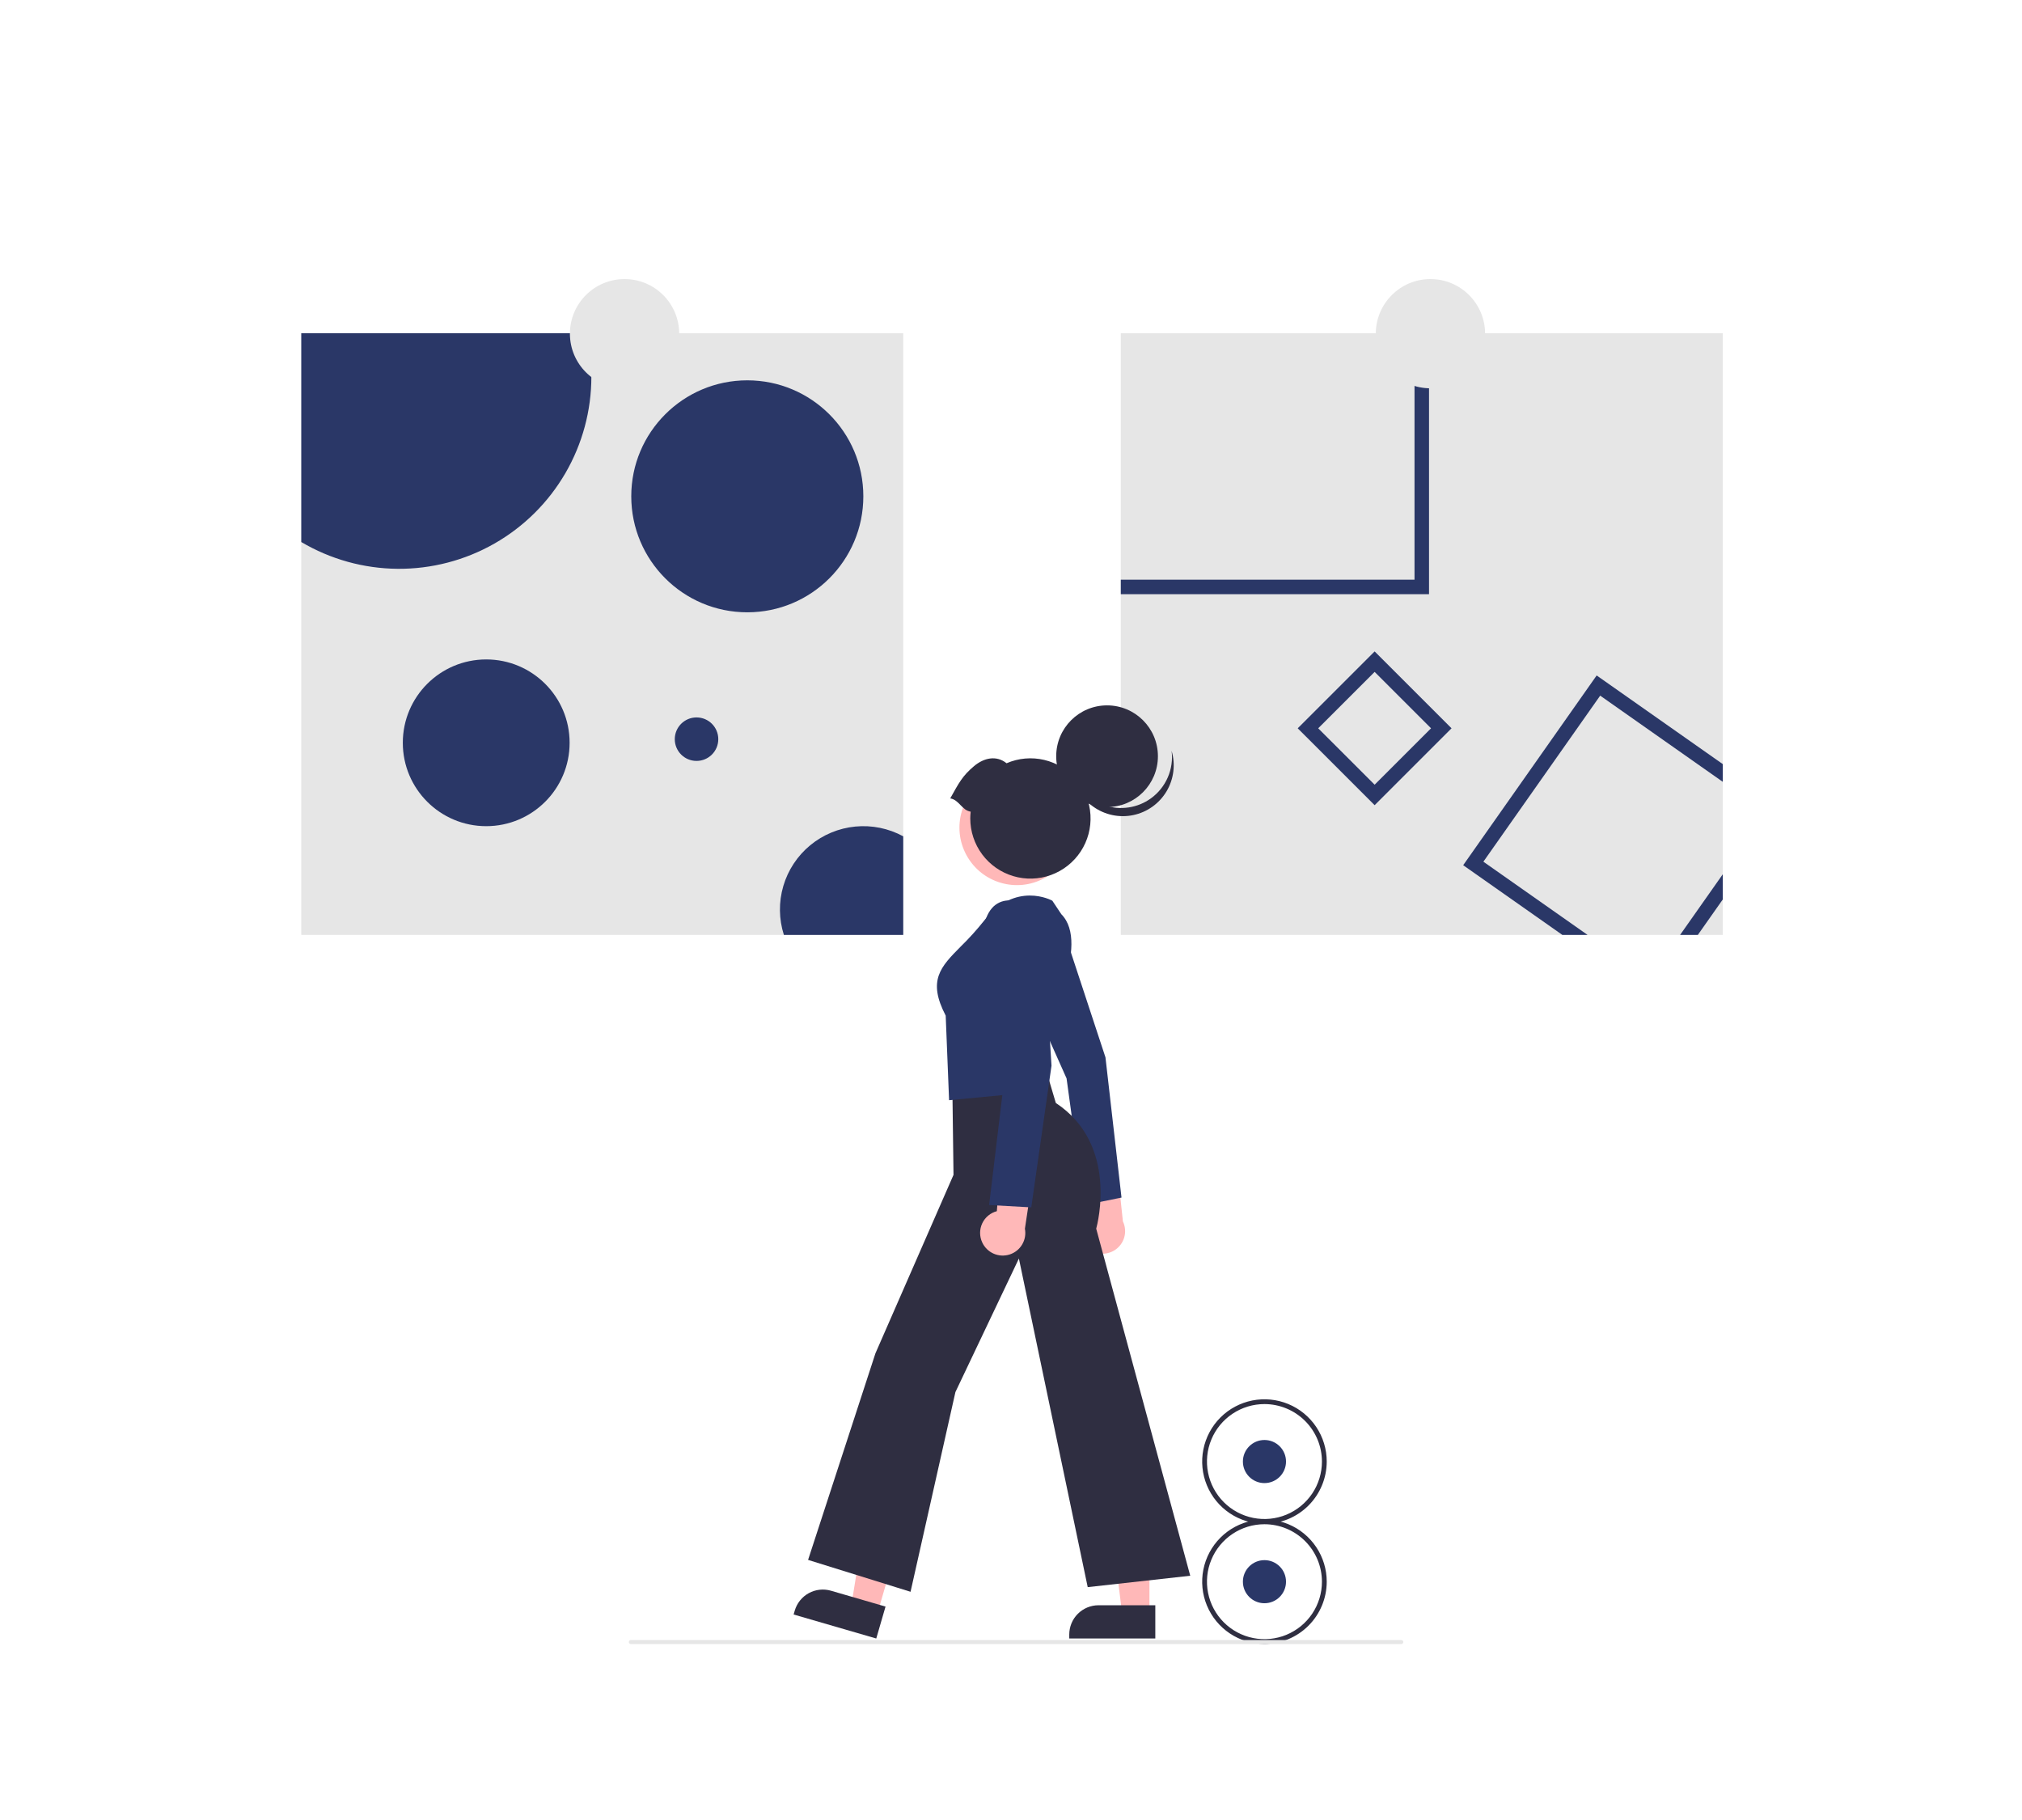 <svg width="1000" height="900" viewBox="0 0 1000 900" fill="none" xmlns="http://www.w3.org/2000/svg">
<path d="M446.699 164.772H149V462.317H446.699V164.772Z" fill="#E6E6E6"/>
<path d="M292.469 186.282C292.468 203.045 288.029 219.51 279.603 234.004C271.177 248.499 259.064 260.507 244.493 268.81C229.923 277.112 213.414 281.414 196.642 281.278C179.871 281.142 163.434 276.573 149 268.035V164.772H290.012C291.654 171.824 292.478 179.042 292.469 186.282Z" fill="#2A3767"/>
<path d="M369.584 302.79C401.278 302.79 426.972 277.11 426.972 245.432C426.972 213.754 401.278 188.074 369.584 188.074C337.89 188.074 312.196 213.754 312.196 245.432C312.196 277.11 337.89 302.79 369.584 302.79Z" fill="#2A3767"/>
<path d="M240.462 408.544C263.242 408.544 281.709 390.086 281.709 367.318C281.709 344.549 263.242 326.092 240.462 326.092C217.681 326.092 199.214 344.549 199.214 367.318C199.214 390.086 217.681 408.544 240.462 408.544Z" fill="#2A3767"/>
<path d="M446.699 413.564V462.318H387.68C385.174 454.476 385.074 446.063 387.394 438.163C389.713 430.264 394.346 423.239 400.695 417.994C407.044 412.75 414.819 409.525 423.018 408.735C431.217 407.945 439.465 409.627 446.699 413.564Z" fill="#2A3767"/>
<path d="M344.477 376.281C350.42 376.281 355.237 371.466 355.237 365.526C355.237 359.586 350.42 354.771 344.477 354.771C338.534 354.771 333.717 359.586 333.717 365.526C333.717 371.466 338.534 376.281 344.477 376.281Z" fill="#2A3767"/>
<path d="M852 164.772H554.301V462.317H852V164.772Z" fill="#E6E6E6"/>
<path d="M699.564 164.772V286.658H554.301V293.828H706.737V164.772H699.564Z" fill="#2A3767"/>
<path d="M839.68 462.317L852 444.805V432.348L830.91 462.317H839.68ZM789.645 334.015L723.631 427.849L772.679 462.317H785.143L733.62 426.11L791.384 343.999L852 386.605V377.84L789.645 334.015Z" fill="#2A3767"/>
<path d="M679.837 322.131L641.799 360.148L679.837 398.166L717.874 360.149L679.837 322.131ZM651.932 360.148L679.837 332.258L707.741 360.148L679.837 388.039L651.932 360.148Z" fill="#2A3767"/>
<path d="M308.879 192.014C323.803 192.014 335.9 179.922 335.9 165.007C335.9 150.091 323.803 138 308.879 138C293.956 138 281.858 150.091 281.858 165.007C281.858 179.922 293.956 192.014 308.879 192.014Z" fill="#E6E6E6"/>
<path d="M707.438 192.014C722.361 192.014 734.459 179.922 734.459 165.007C734.459 150.091 722.361 138 707.438 138C692.515 138 680.417 150.091 680.417 165.007C680.417 179.922 692.515 192.014 707.438 192.014Z" fill="#E6E6E6"/>
<path d="M625.348 792.81C631.236 792.81 636.01 788.039 636.01 782.154C636.01 776.269 631.236 771.498 625.348 771.498C619.46 771.498 614.687 776.269 614.687 782.154C614.687 788.039 619.46 792.81 625.348 792.81Z" fill="#2A3767"/>
<path d="M625.348 812.94C619.256 812.94 613.301 811.134 608.236 807.752C603.171 804.369 599.224 799.561 596.892 793.936C594.561 788.311 593.951 782.121 595.14 776.15C596.328 770.178 599.262 764.693 603.569 760.388C607.877 756.082 613.365 753.15 619.339 751.963C625.314 750.775 631.507 751.384 637.135 753.714C642.763 756.044 647.573 759.99 650.958 765.053C654.342 770.115 656.148 776.067 656.148 782.155C656.139 790.317 652.891 798.142 647.117 803.913C641.343 809.684 633.514 812.931 625.348 812.94ZM625.348 753.739C619.725 753.739 614.228 755.406 609.553 758.528C604.877 761.651 601.233 766.089 599.081 771.281C596.929 776.473 596.366 782.187 597.463 787.699C598.56 793.211 601.268 798.275 605.244 802.249C609.221 806.223 614.286 808.929 619.802 810.026C625.317 811.122 631.033 810.559 636.228 808.409C641.423 806.258 645.864 802.616 648.988 797.943C652.112 793.27 653.779 787.776 653.779 782.155C653.771 774.622 650.772 767.399 645.442 762.072C640.112 756.744 632.886 753.748 625.348 753.739Z" fill="#2F2E41"/>
<path d="M625.348 733.396C631.236 733.396 636.01 728.625 636.01 722.74C636.01 716.855 631.236 712.084 625.348 712.084C619.46 712.084 614.687 716.855 614.687 722.74C614.687 728.625 619.46 733.396 625.348 733.396Z" fill="#2A3767"/>
<path d="M625.348 753.524C619.256 753.524 613.301 751.718 608.236 748.336C603.171 744.953 599.224 740.145 596.892 734.52C594.561 728.895 593.951 722.705 595.14 716.734C596.328 710.762 599.262 705.277 603.569 700.972C607.877 696.666 613.365 693.734 619.339 692.547C625.314 691.359 631.507 691.968 637.135 694.298C642.763 696.628 647.573 700.574 650.958 705.637C654.342 710.699 656.148 716.651 656.148 722.739C656.139 730.901 652.891 738.726 647.117 744.497C641.343 750.268 633.514 753.515 625.348 753.524ZM625.348 694.323C619.725 694.323 614.228 695.99 609.553 699.112C604.877 702.235 601.233 706.673 599.081 711.865C596.929 717.057 596.366 722.771 597.463 728.283C598.56 733.795 601.268 738.859 605.244 742.833C609.221 746.807 614.286 749.513 619.802 750.61C625.317 751.706 631.033 751.143 636.228 748.993C641.423 746.842 645.864 743.2 648.988 738.527C652.112 733.854 653.779 728.36 653.779 722.739C653.771 715.206 650.772 707.983 645.442 702.656C640.112 697.328 632.886 694.332 625.348 694.323Z" fill="#2F2E41"/>
<path d="M516.572 434.209C530.35 426.678 535.413 409.403 527.881 395.626C520.35 381.848 503.075 376.784 489.298 384.316C475.52 391.848 470.457 409.122 477.988 422.9C485.52 436.677 502.794 441.741 516.572 434.209Z" fill="#FFB8B8"/>
<path d="M547.507 399.114C561.398 399.114 572.659 387.853 572.659 373.962C572.659 360.071 561.398 348.811 547.507 348.811C533.616 348.811 522.355 360.071 522.355 373.962C522.355 387.853 533.616 399.114 547.507 399.114Z" fill="#2F2E41"/>
<path d="M569.202 394.79C565.946 397.143 562.175 398.682 558.203 399.278C554.231 399.875 550.173 399.511 546.37 398.218C542.568 396.925 539.13 394.74 536.344 391.846C533.559 388.952 531.507 385.433 530.361 381.583C530.795 385.033 531.939 388.355 533.722 391.341C535.504 394.326 537.887 396.909 540.718 398.927C543.549 400.945 546.769 402.355 550.172 403.066C553.576 403.777 557.09 403.775 560.492 403.06C563.895 402.344 567.112 400.931 569.941 398.91C572.77 396.888 575.149 394.302 576.929 391.315C578.708 388.328 579.848 385.004 580.278 381.553C580.708 378.103 580.417 374.601 579.425 371.269C579.989 375.746 579.337 380.292 577.538 384.431C575.739 388.569 572.86 392.147 569.202 394.79Z" fill="#2F2E41"/>
<path d="M469.942 394.817C474.333 386.956 476.013 383.673 481.674 378.892C486.681 374.665 492.839 373.423 497.806 377.429C503.682 374.89 510.22 374.315 516.449 375.788C522.678 377.261 528.266 380.704 532.383 385.605C536.499 390.507 538.925 396.606 539.299 402.996C539.674 409.385 537.977 415.726 534.461 421.075C530.945 426.423 525.797 430.495 519.783 432.686C513.768 434.876 507.208 435.068 501.076 433.233C494.943 431.397 489.567 427.633 485.744 422.499C481.922 417.364 479.858 411.134 479.858 404.733C479.862 403.609 479.93 402.486 480.061 401.37C475.743 400.763 474.259 395.423 469.942 394.817Z" fill="#2F2E41"/>
<path d="M434.084 797.365L421.081 793.588L429.46 741.633L448.653 747.208L434.084 797.365Z" fill="#FFB8B8"/>
<path d="M410.968 786.622L437.949 794.459L433.363 810.25L392.493 798.378L393.046 796.476C393.576 794.652 394.46 792.951 395.647 791.468C396.834 789.986 398.302 788.752 399.966 787.837C401.631 786.922 403.459 786.344 405.346 786.135C407.234 785.927 409.144 786.092 410.968 786.622Z" fill="#2F2E41"/>
<path d="M568.47 797.678L554.928 797.677L548.486 745.445L568.471 745.446L568.47 797.678Z" fill="#FFB8B8"/>
<path d="M543.275 793.807H571.371V810.25H528.813V808.269C528.812 806.37 529.187 804.489 529.913 802.734C530.64 800.98 531.705 799.385 533.048 798.042C534.391 796.7 535.986 795.634 537.74 794.907C539.495 794.181 541.376 793.807 543.275 793.807Z" fill="#2F2E41"/>
<path d="M536.608 615.856C535.575 614.603 534.829 613.139 534.423 611.567C534.017 609.995 533.96 608.353 534.258 606.757C534.555 605.16 535.198 603.649 536.143 602.328C537.088 601.007 538.31 599.91 539.725 599.112L532.694 560.273L551.554 568.334L555.34 603.981C556.521 606.446 556.757 609.259 556.003 611.887C555.249 614.515 553.557 616.774 551.248 618.238C548.94 619.702 546.174 620.268 543.476 619.829C540.777 619.39 538.334 617.976 536.608 615.856Z" fill="#FFB8B8"/>
<path d="M546.719 522.864L524.591 455.688C524.13 454.918 518.622 446.249 506.628 449.937C505.304 450.309 504.071 450.95 503.006 451.819C501.94 452.688 501.064 453.767 500.433 454.989C496.922 461.719 500.197 472.117 500.211 472.172L527.454 533.22L527.483 533.283L536.081 595.978L554.652 592.208L546.719 522.864Z" fill="#2A3767"/>
<path d="M399.643 771.376L432.949 669.247L471.565 580.98L471.009 538.17L516.835 527.484L522.171 545.425C553.035 565.79 542.867 604.965 542.142 607.591L588.646 779.211L537.939 784.845L503.904 622.352L472.514 688.378L450.32 787.143L399.643 771.376Z" fill="#2F2E41"/>
<path d="M467.705 502.233C458.594 484.768 465.182 478.118 475.143 468.059C479.214 464.085 483.034 459.863 486.58 455.415C502.121 435.435 520.157 445.248 520.338 445.35L520.439 445.407L524.895 452.091C539.581 466.87 517.311 507.482 515.62 510.506L516.737 539.546L469.378 544.056L467.705 502.233Z" fill="#2A3767"/>
<path d="M485.749 614.345C485.067 612.871 484.715 611.266 484.72 609.642C484.725 608.019 485.086 606.416 485.777 604.947C486.469 603.477 487.474 602.178 488.722 601.139C489.97 600.1 491.431 599.348 493.001 598.934L496.025 559.58L512.233 572.151L506.876 607.595C507.395 610.279 506.912 613.06 505.517 615.412C504.123 617.763 501.915 619.522 499.31 620.353C496.706 621.185 493.887 621.033 491.388 619.926C488.889 618.818 486.882 616.832 485.749 614.345Z" fill="#FFB8B8"/>
<path d="M489.181 595.894L496.832 532.172L485.926 466.234C485.901 465.771 485.359 454.836 490.731 448.909C491.736 447.789 492.961 446.888 494.329 446.262C495.697 445.636 497.179 445.298 498.683 445.269C512.309 444.672 515.567 456.024 515.598 456.138L520.035 526.975L510.025 597.052L489.181 595.894Z" fill="#2A3767"/>
<path d="M693 813H312C311.735 813 311.48 812.895 311.293 812.707C311.105 812.52 311 812.265 311 812C311 811.735 311.105 811.48 311.293 811.293C311.48 811.105 311.735 811 312 811H693C693.265 811 693.52 811.105 693.707 811.293C693.895 811.48 694 811.735 694 812C694 812.265 693.895 812.52 693.707 812.707C693.52 812.895 693.265 813 693 813Z" fill="#E6E6E6"/>
</svg>
